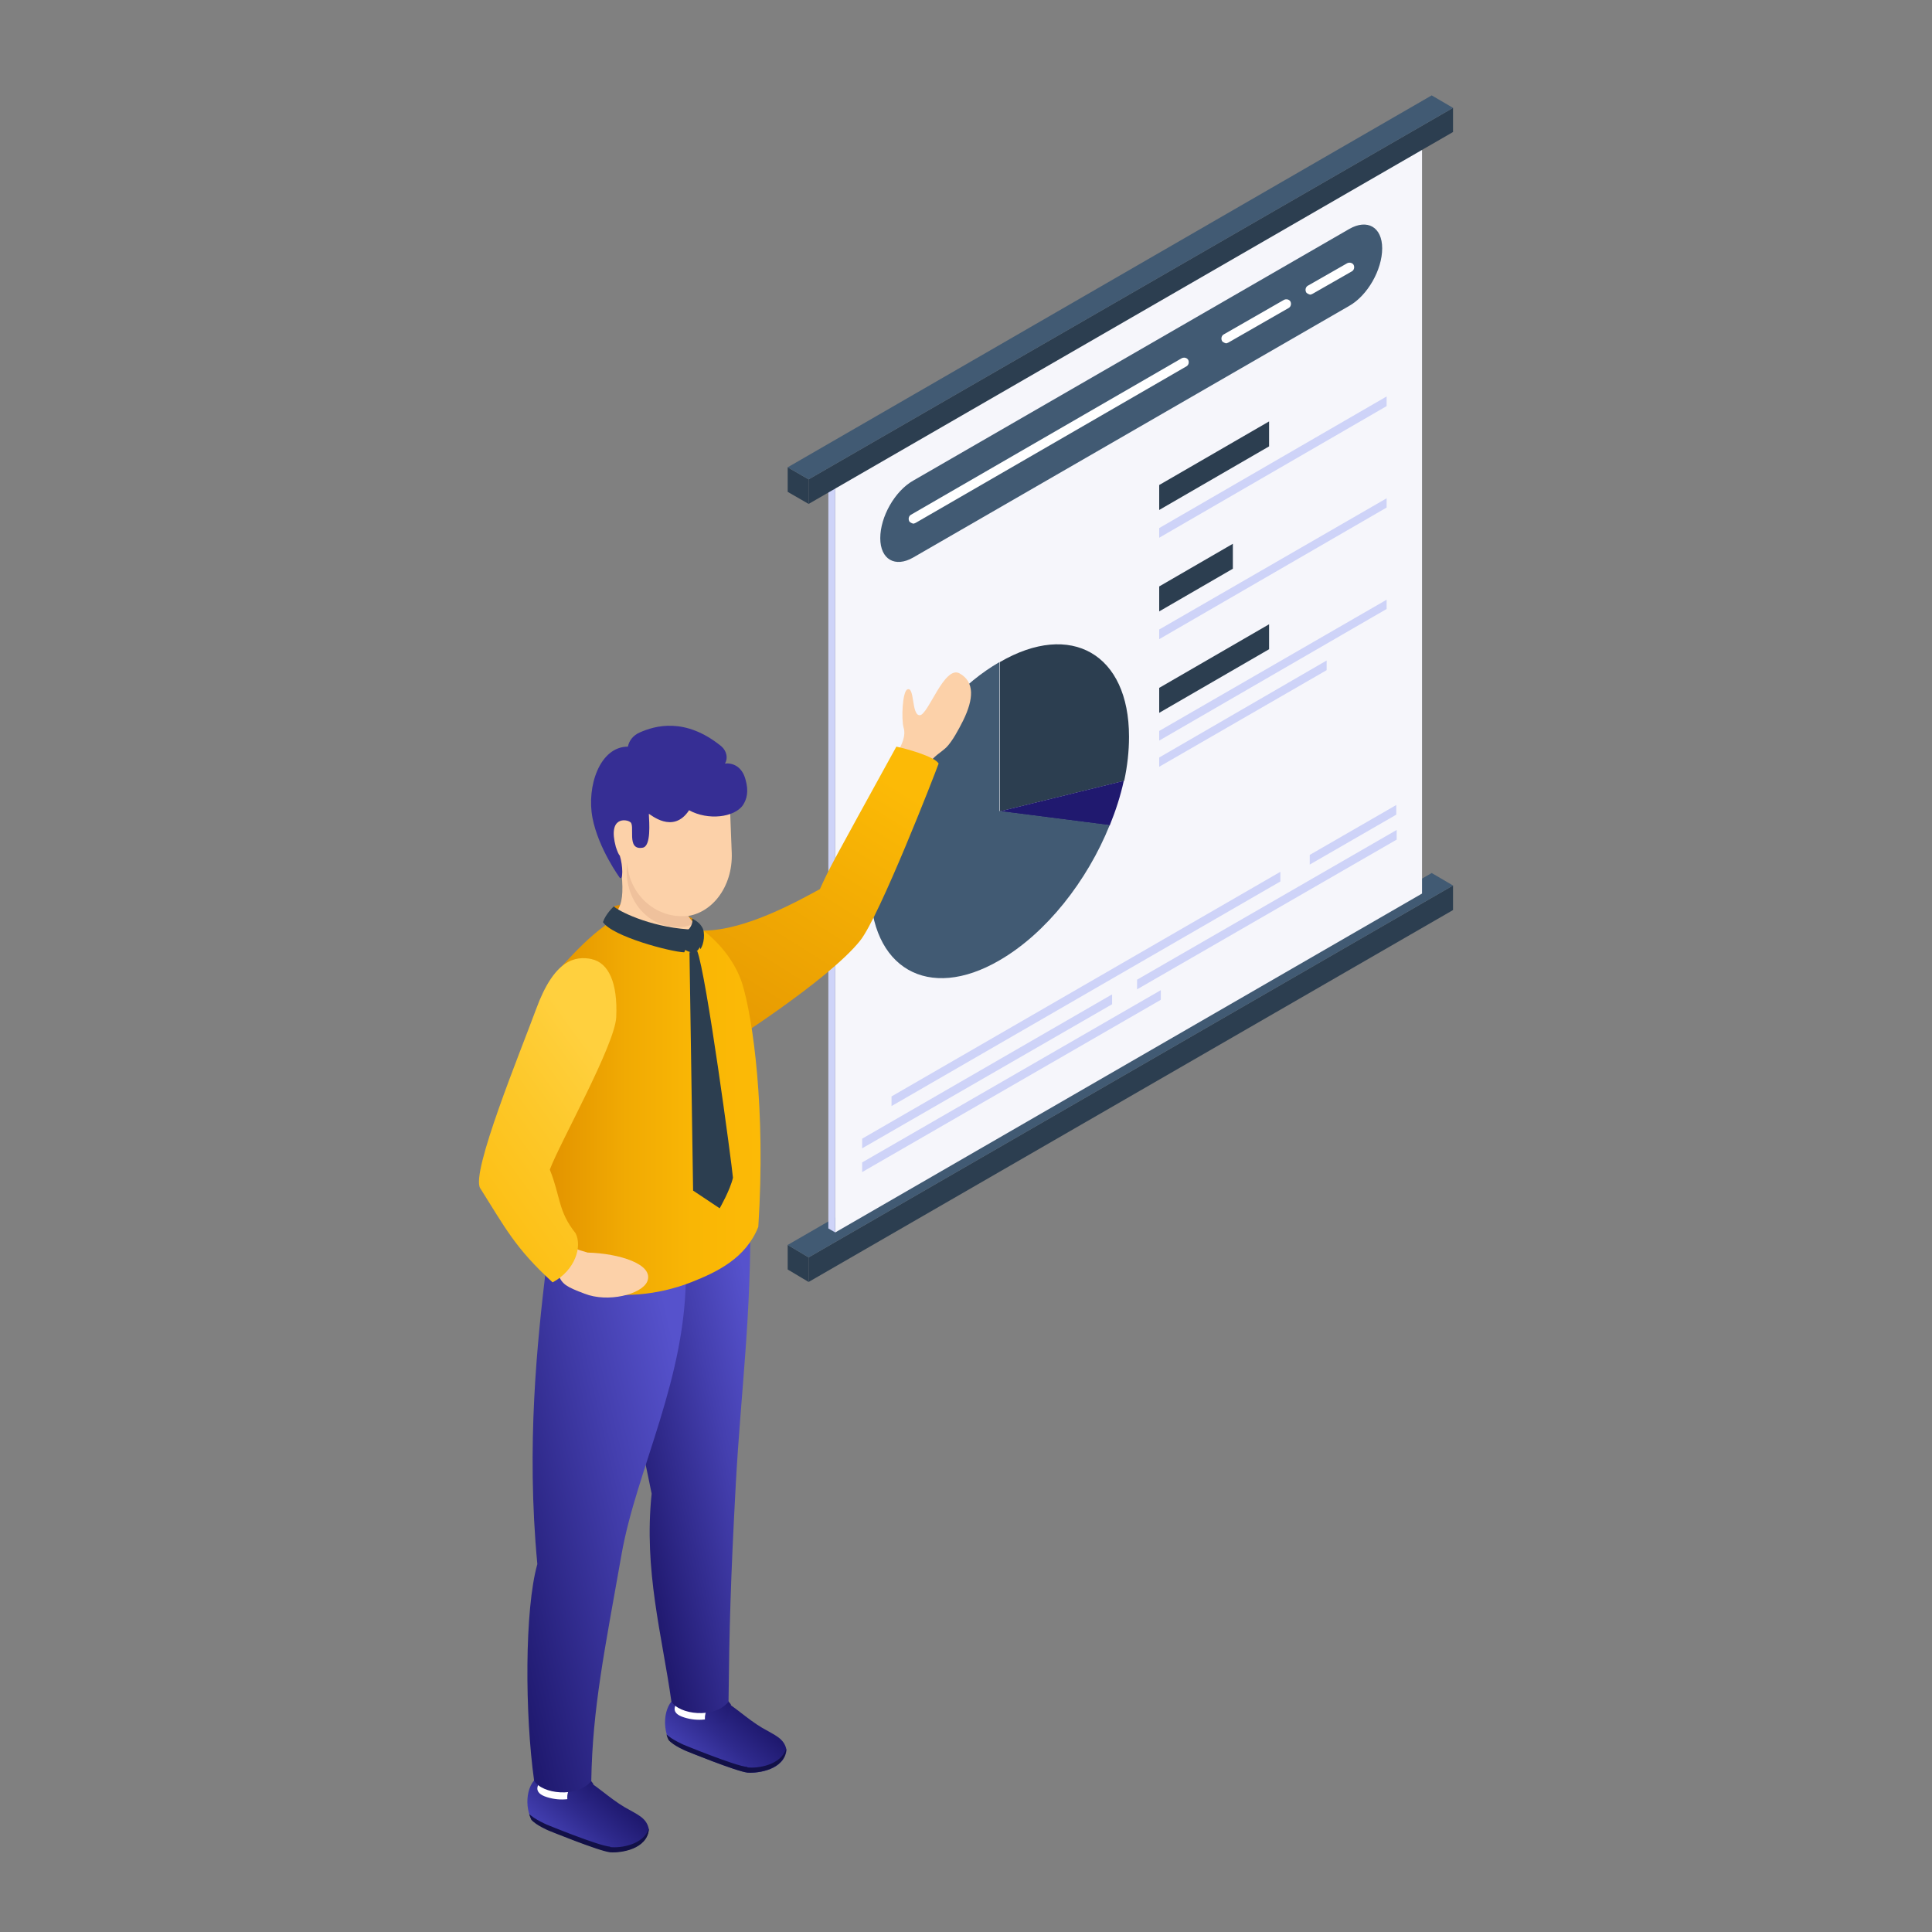 <?xml version="1.0" encoding="UTF-8"?>
<svg id="Layer_1" data-name="Layer 1" xmlns="http://www.w3.org/2000/svg" xmlns:xlink="http://www.w3.org/1999/xlink" viewBox="0 0 48 48">
  <rect x="0" y="0" width="48" height="48" fill="#808080" stroke="none"/>
  <defs>
    <linearGradient id="linear-gradient" x1="334.82" y1="43.79" x2="335.89" y2="42.52" gradientTransform="translate(-317.42)" gradientUnits="userSpaceOnUse">
      <stop offset="0" stop-color="#423eaf"/>
      <stop offset=".49" stop-color="#2f2a8d"/>
      <stop offset="1" stop-color="#1f196f"/>
    </linearGradient>
    <linearGradient id="linear-gradient-2" x1="334.41" y1="43.42" x2="335.55" y2="42.27" xlink:href="#linear-gradient"/>
    <linearGradient id="linear-gradient-3" x1="-220.81" y1="35.54" x2="-216.79" y2="36.49" gradientTransform="translate(-201.38) rotate(-180) scale(1 -1)" gradientUnits="userSpaceOnUse">
      <stop offset="0" stop-color="#5652cc"/>
      <stop offset=".36" stop-color="#443fae"/>
      <stop offset="1" stop-color="#20196f"/>
    </linearGradient>
    <linearGradient id="linear-gradient-4" x1="331.4" y1="45.76" x2="332.47" y2="44.49" xlink:href="#linear-gradient"/>
    <linearGradient id="linear-gradient-5" x1="330.99" y1="45.39" x2="332.13" y2="44.24" xlink:href="#linear-gradient"/>
    <linearGradient id="linear-gradient-6" x1="-219.02" y1="37.11" x2="-213.4" y2="38.43" gradientTransform="translate(-201.38) rotate(-180) scale(1 -1)" gradientUnits="userSpaceOnUse">
      <stop offset="0" stop-color="#5652cc"/>
      <stop offset=".36" stop-color="#443fae"/>
      <stop offset="1" stop-color="#1f196f"/>
    </linearGradient>
    <linearGradient id="linear-gradient-7" x1="418.97" y1="19.28" x2="423.93" y2="27.19" gradientTransform="translate(440.88) rotate(-180) scale(1 -1)" gradientUnits="userSpaceOnUse">
      <stop offset="0" stop-color="#fcba06"/>
      <stop offset="1" stop-color="#e19100"/>
    </linearGradient>
    <linearGradient id="linear-gradient-8" x1="-461.2" y1="27.39" x2="-466.59" y2="27.39" gradientTransform="translate(-447.69) rotate(-180) scale(1 -1)" gradientUnits="userSpaceOnUse">
      <stop offset="0" stop-color="#e19100"/>
      <stop offset=".08" stop-color="#e59700"/>
      <stop offset=".38" stop-color="#f1aa03"/>
      <stop offset=".68" stop-color="#f9b605"/>
      <stop offset="1" stop-color="#fcba06"/>
    </linearGradient>
    <linearGradient id="linear-gradient-9" x1="425.57" y1="26.87" x2="430.53" y2="30.49" gradientTransform="translate(440.88) rotate(-180) scale(1 -1)" gradientUnits="userSpaceOnUse">
      <stop offset="0" stop-color="#ffd03e"/>
      <stop offset=".33" stop-color="#fdc82a"/>
      <stop offset="1" stop-color="#fcba06"/>
    </linearGradient>
  </defs>
  <polygon points="19.57 30.93 20.09 31.24 20.09 31.85 19.57 31.54 19.57 30.93" fill="#2c3e50" stroke-width="0"/>
  <polygon points="20.09 31.24 36.1 22 36.1 22.61 20.09 31.85 20.09 31.24" fill="#2c3e50" stroke-width="0"/>
  <polygon points="19.57 30.93 35.57 21.69 36.1 22 20.09 31.24 19.57 30.93" fill="#415a73" stroke-width="0"/>
  <polygon points="35.33 22.2 20.75 30.62 20.75 11.84 35.33 3.42 35.33 22.2" fill="#f6f6fb" stroke-width="0"/>
  <polygon points="20.58 30.52 20.75 30.62 20.75 11.84 20.58 11.74 20.58 30.52" fill="#ced3f8" stroke-width="0"/>
  <polygon points="19.57 11.61 20.09 11.91 20.09 12.52 19.57 12.22 19.57 11.61" fill="#2c3e50" stroke-width="0"/>
  <polygon points="20.09 11.91 36.1 2.68 36.1 3.28 20.09 12.52 20.09 11.91" fill="#2c3e50" stroke-width="0"/>
  <polygon points="19.57 11.61 35.57 2.37 36.1 2.68 20.09 11.91 19.57 11.61" fill="#415a73" stroke-width="0"/>
  <path d="M33.52,5.69l-10.83,6.25c-.46.26-.82.9-.82,1.43s.37.74.82.48l10.83-6.25c.46-.26.82-.9.82-1.43,0-.53-.37-.74-.82-.48Z" fill="#415a73" stroke-width="0"/>
  <path d="M32.55,7.32s-.08-.02-.1-.06c-.03-.06-.01-.13.04-.16l.98-.56c.06-.03.13-.01.16.04.03.06.01.13-.04.16l-.98.56s-.04.02-.06.02Z" fill="#fff" stroke-width="0"/>
  <path d="M30.46,8.53s-.08-.02-.1-.06c-.03-.06-.01-.13.04-.16l1.5-.86c.06-.03.13-.01.16.04.03.06.01.13-.04.16l-1.5.86s-.04.02-.06.02Z" fill="#fff" stroke-width="0"/>
  <path d="M22.69,13.01s-.08-.02-.1-.06c-.03-.06-.01-.13.04-.16l6.73-3.89c.06-.03.13-.01.16.04.03.06.01.13-.04.16l-6.73,3.89s-.04.02-.06.02Z" fill="#fff" stroke-width="0"/>
  <path d="M28.05,18.3c0-2.05-1.44-2.88-3.21-1.85v3.71l3.09-.76c.08-.37.12-.74.12-1.09Z" fill="#2c3e50" stroke-width="0"/>
  <path d="M24.83,20.16l2.74.35c.15-.37.27-.74.35-1.11l-3.09.76Z" fill="#20196f" stroke-width="0"/>
  <path d="M24.83,20.16v-3.71c-1.77,1.02-3.21,3.51-3.21,5.56,0,2.05,1.44,2.88,3.21,1.85,1.16-.67,2.18-1.97,2.74-3.36l-2.74-.35Z" fill="#415a73" stroke-width="0"/>
  <polygon points="31.53 11.09 28.8 12.67 28.8 12.05 31.53 10.47 31.53 11.09" fill="#2c3e50" stroke-width="0"/>
  <polygon points="28.8 13.36 34.45 10.09 34.45 9.85 28.8 13.12 28.8 13.36" fill="#ced3f8" stroke-width="0"/>
  <polygon points="30.63 14.13 28.8 15.19 28.8 14.57 30.63 13.51 30.63 14.13" fill="#2c3e50" stroke-width="0"/>
  <polygon points="28.8 15.88 34.45 12.61 34.45 12.38 28.8 15.64 28.8 15.88" fill="#ced3f8" stroke-width="0"/>
  <polygon points="31.53 16.13 28.8 17.71 28.8 17.09 31.53 15.51 31.53 16.13" fill="#2c3e50" stroke-width="0"/>
  <polygon points="28.8 18.4 34.45 15.13 34.45 14.9 28.8 18.16 28.8 18.4" fill="#ced3f8" stroke-width="0"/>
  <polygon points="28.8 19.05 32.96 16.65 32.96 16.41 28.8 18.82 28.8 19.05" fill="#ced3f8" stroke-width="0"/>
  <polygon points="21.42 29.12 28.84 24.84 28.84 24.6 21.42 28.88 21.42 29.12" fill="#ced3f8" stroke-width="0"/>
  <path d="M27.62,24.71l-6.2,3.58v.24l6.21-3.58h0v-.23ZM28.25,24.34v.24l6.45-3.72v-.24l-6.45,3.72Z" fill="#ced3f8" stroke-width="0"/>
  <path d="M22.15,27.48l9.66-5.58v-.24l-9.66,5.58v.24ZM32.54,21.24v.24l2.15-1.24v-.24l-2.15,1.24Z" fill="#ced3f8" stroke-width="0"/>
  <path d="M16.93,42.13c-.4.06-.51.7-.31,1.1.12.14.43.27.43.27,0,0,1.25.51,1.53.54.28.02.91-.08.96-.56-.05-.29-.29-.37-.6-.55-.39-.23-.73-.57-1.05-.73-.26-.13-.96-.06-.96-.06Z" fill="url(#linear-gradient)" stroke-width="0"/>
  <path d="M18.57,43.9c-.29-.02-1.58-.55-1.58-.55,0,0-.3-.13-.43-.26.01.05.03.1.05.14.12.14.43.27.43.27,0,0,1.25.51,1.53.54.28.02.91-.08.96-.56,0,0,0-.02,0-.03-.13.4-.69.49-.96.46Z" fill="#121047" stroke-width="0"/>
  <path d="M17.78,41.7c-.19.03-.85.32-.85.32,0,0,.01.09-.03.19,0,0-.01.02-.02.03-.12.12-.24.32.12.43.7.22,1.3-.25,1.03-.41-.19-.11-.23-.4-.25-.55Z" fill="#fff" stroke-width="0"/>
  <path d="M18.16,42.35c-.05-.07-.17-.26-.39-.1-.22.16-.28.35-.25.51.03.16.49.04.51.02.02-.02.13-.43.13-.43Z" fill="url(#linear-gradient-2)" stroke-width="0"/>
  <path d="M18.64,30.06c.03,2.66-.23,4.46-.36,6.82-.13,2.41-.16,3.59-.18,5.4-.35.43-1.23.32-1.42-.01-.23-1.64-.69-3.25-.49-5.16-.52-2.59-1.24-5.3-1.02-7.15.52.17,2.94-.07,3.46.1Z" fill="url(#linear-gradient-3)" stroke-width="0"/>
  <path d="M13.51,44.1c-.4.06-.51.7-.31,1.1.12.14.43.27.43.27,0,0,1.25.51,1.53.54.28.02.91-.08.96-.56-.05-.29-.29-.37-.6-.55-.39-.23-.73-.57-1.05-.73-.26-.13-.96-.06-.96-.06Z" fill="url(#linear-gradient-4)" stroke-width="0"/>
  <path d="M15.16,45.88c-.29-.02-1.58-.55-1.58-.55,0,0-.3-.13-.43-.26.01.05.03.09.05.14.12.14.43.27.43.27,0,0,1.25.51,1.53.54.28.02.91-.08.96-.56,0-.01,0-.02,0-.03-.13.4-.69.49-.96.46Z" fill="#121047" stroke-width="0"/>
  <path d="M14.36,43.68c-.19.03-.85.32-.85.32,0,0,.01.09-.03.19,0,0,0,.02-.01.03-.12.11-.24.32.12.43.7.22,1.3-.25,1.03-.41-.19-.11-.23-.4-.25-.55Z" fill="#fff" stroke-width="0"/>
  <path d="M14.74,44.32c-.05-.07-.17-.26-.39-.1-.22.16-.28.35-.25.51.03.16.49.04.51.02.02-.02.13-.43.13-.43Z" fill="url(#linear-gradient-5)" stroke-width="0"/>
  <path d="M17.04,31.57c.03,2.66-1.23,4.94-1.6,7.06-.42,2.38-.72,3.81-.75,5.62-.35.43-1.23.32-1.42-.01-.23-1.64-.24-4.25.08-5.38-.28-2.96,0-5.54.22-7.39.52.17,2.94-.07,3.46.1Z" fill="url(#linear-gradient-6)" stroke-width="0"/>
  <path d="M22.29,18.7c.12-.2.22-.42.16-.62-.06-.21-.03-.89.09-.95.19-.09.1.64.31.64s.61-1.25.99-1.04c.38.21.35.64.09,1.17-.11.22-.27.52-.42.67-.15.14-.33.23-.39.37-.12,0-.84-.25-.84-.25Z" fill="#fcd1a9" stroke-width="0"/>
  <path d="M17.48,23.12c1.05,0,2.39-.76,2.89-1.03.26-.57.25-.54,1.9-3.54.2.04.95.24,1.05.42-.1.28-1.47,3.8-1.95,4.4-.79.99-3.37,2.62-3.37,2.62l-.52-2.87Z" fill="url(#linear-gradient-7)" stroke-width="0"/>
  <path d="M17.19,22.81c-.11-.07-1.34-.51-1.94-.29.07.2,1.56.71,1.87.61.32-.1.19-.24.07-.32Z" fill="#dc8b00" stroke-width="0"/>
  <path d="M13.82,24.16c.47-.52,1.32-1.48,2.07-1.54,1.28-.09,2.3.97,2.56,1.85.25.83.58,3.07.39,6.01-.31.78-1.02,1.12-1.65,1.37-1.72.68-3.68.24-3.68-.92,0-2.24.3-5.97.31-6.77Z" fill="url(#linear-gradient-8)" stroke-width="0"/>
  <g>
    <path d="M15.33,20.86c-.06-.41,1.58.48,1.65,1.02.06.45-.1.86.36,1.14.16.12.04.22-.1.25-.84.17-1.73-.07-2.2-.39.51-.29.49-.64.3-2.02Z" fill="#fcd1a9" stroke-width="0"/>
    <path d="M15.03,20.6l.55-.84,2.54-.1.06,1.53c.03.85-.51,1.55-1.21,1.58-.68.03-1.34-.51-1.4-1.32l-.31-.09-.23-.75Z" fill="#fcd1a9" stroke-width="0"/>
    <path d="M16.64,23.02c-.67-.12-1.15-.77-1.06-1.58.06.81.72,1.35,1.4,1.32.04,0,.08,0,.12-.01.03.06.08.13.15.18-.17.12-.42.12-.6.08Z" fill="#efc19c" stroke-width="0"/>
    <path d="M18.52,19.36c-.09-.33-.33-.41-.51-.39.08-.12.05-.31-.09-.43-.9-.73-1.65-.51-2.03-.34-.16.07-.26.2-.29.35-.7,0-1.03.99-.88,1.77.15.77.68,1.49.68,1.49.08.07.08-.29,0-.55-.03-.03-.06-.1-.1-.22-.21-.78.28-.68.35-.62.15.06-.11.72.32.64.21-.04.16-.63.15-.84.03,0,.6.52,1-.09.47.26,1.13.18,1.34-.13.09-.14.15-.33.06-.64Z" fill="#362e94" stroke-width="0"/>
  </g>
  <g>
    <path d="M17.32,23.62c.23.59.86,5.29.89,5.64-.07.31-.33.76-.33.76l-.66-.44-.09-5.92.19-.03Z" fill="#2c3e50" stroke-width="0"/>
    <path d="M17.42,23.15c-.12-.22-.54.02-.64.16.09.26.37.38.48.35.11-.03.25-.3.16-.51Z" fill="#2c3e50" stroke-width="0"/>
    <path d="M17.1,23.09c.02.15-.03.43-.1.57-.33-.01-1.78-.39-2.02-.75.07-.21.27-.39.27-.39.1.1.85.5,1.85.57Z" fill="#2c3e50" stroke-width="0"/>
    <path d="M17.1,23.09c.11.09.26.31.3.49.09-.11.13-.42.04-.55-.08-.14-.25-.21-.25-.21.04.08-.02.21-.09.28Z" fill="#2c3e50" stroke-width="0"/>
  </g>
  <path d="M14.06,30.84c.17.1-.06.11.54.28.78.02,1.66.29,1.48.72-.14.32-.98.53-1.56.3-.45-.17-.55-.23-.65-.47-.36-.29.19-.83.19-.83Z" fill="#fcd1a9" stroke-width="0"/>
  <path d="M14.71,23.83c-.42-.09-.94.01-1.39,1.24-.39,1.06-1.63,4.07-1.39,4.45.62.98.87,1.49,1.8,2.34.56-.3.74-.89.57-1.22-.44-.55-.37-.91-.64-1.58.23-.63,1.62-3.1,1.65-3.79.04-.85-.19-1.35-.61-1.44Z" fill="url(#linear-gradient-9)" stroke-width="0"/>
</svg>